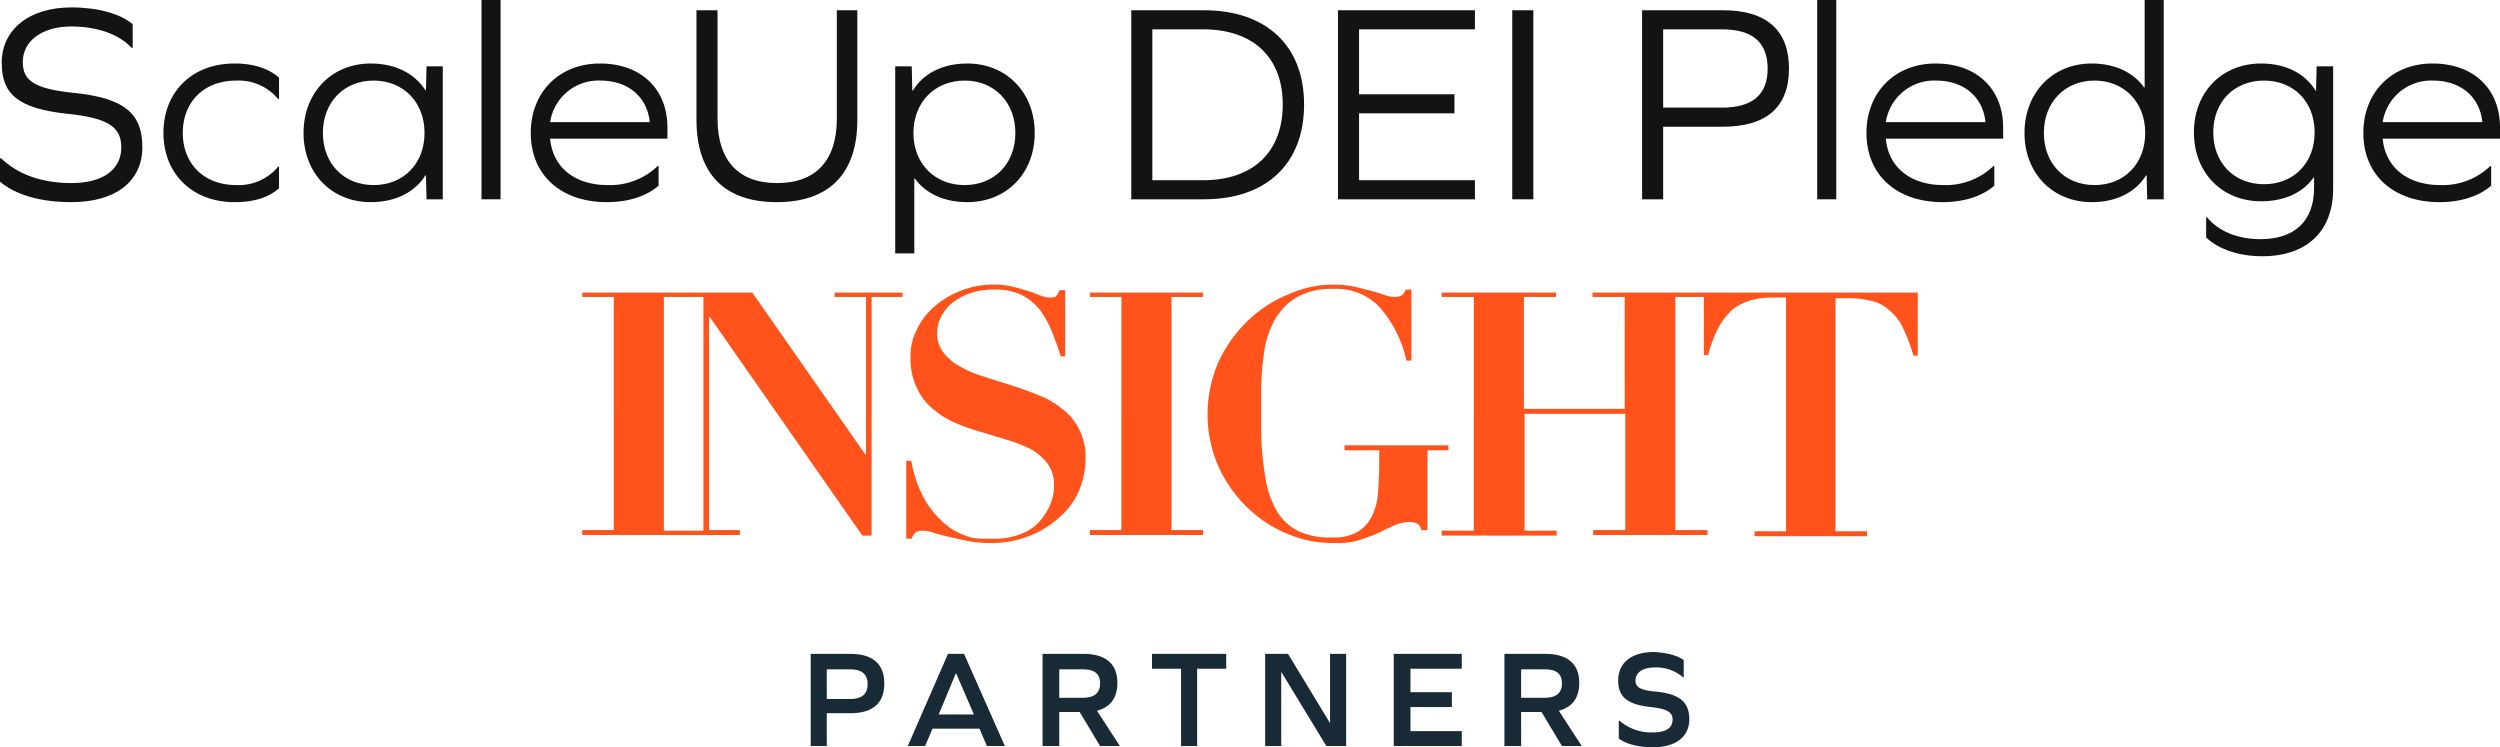 <svg xmlns="http://www.w3.org/2000/svg" viewBox="0 0 522.395 156.142"><path d="M279.986,28.491c4.651,0,7.106,2.067,7.106,6.201s-2.455,6.201-7.106,6.201H275.077v6.847h-3.359v-19.25Zm-.129,9.431c2.584,0,3.747-1.034,3.747-3.101s-1.163-3.101-3.747-3.101h-4.78v6.201Zm27.131,6.201H297.17l-1.55,3.618h-3.617l8.398-19.25h3.359l8.527,19.25h-3.747Zm-4.91-11.628-3.617,8.656h7.364l-3.747-8.656Zm18.087,15.245v-19.25h8.527c4.651,0,7.106,2.067,7.106,6.072q0,4.651-4.263,5.814l4.78,7.364h-4.134l-4.263-7.106h-4.263v7.106Zm8.398-10.077c2.455,0,3.618-1.034,3.618-2.971,0-2.067-1.163-2.971-3.618-2.971h-4.909v5.943Zm20.542,10.077V31.592h-6.072V28.491h15.504v3.101h-6.072v16.15Zm30.361,0-9.431-15.504h0V47.742H366.677v-19.25h4.78l8.785,14.47h0v-14.47h3.359v19.25Zm26.227-11.111v2.972H397.038v5.039h10.723v3.101H393.55v-19.25h14.211v3.101H397.038v4.909h8.656Zm10.982,11.111v-19.25h8.527c4.651,0,7.106,2.067,7.106,6.072q0,4.651-4.263,5.814l4.78,7.364h-4.134l-4.263-7.106h-4.263v7.106Zm8.398-10.077c2.455,0,3.618-1.034,3.618-2.971,0-2.067-1.163-2.971-3.618-2.971h-4.91v5.943Zm29.069-7.881v3.617h-.129a8.488,8.488,0,0,0-5.943-2.067c-2.455,0-4.005,1.034-4.005,2.713,0,1.421,1.034,2.067,4.263,2.326,5.168.517,6.976,2.325,6.976,5.814,0,3.618-2.842,5.814-7.493,5.814-3.101,0-5.685-.646-7.235-1.809V42.445h.129a10.179,10.179,0,0,0,6.977,2.455c2.713,0,4.134-.904,4.134-2.713,0-1.421-1.034-2.196-4.522-2.584-5.039-.517-6.847-2.196-6.847-5.556,0-3.747,2.842-5.943,7.493-5.943C450.654,28.233,452.98,28.879,454.143,29.783Z" transform="translate(-102.314 108.142)" fill="#182a35"/><path d="M276.692-46.093h6.589v32.945h-.129L259.509-46.998H223.98v.904h6.589V2.614H223.98V3.647h32.945V2.614h-6.46V-41.959h.129L282.506,3.776h1.938v-49.87h6.46v-.904H276.692ZM249.302,2.743h-8.268V-46.093h8.268Zm78.551-21.059a12.423,12.423,0,0,1,1.292,6.072,16.928,16.928,0,0,1-1.421,6.718A14.595,14.595,0,0,1,323.59.03,19.903,19.903,0,0,1,317.26,3.906,21.613,21.613,0,0,1,309.12,5.327a24.162,24.162,0,0,1-4.393-.388c-1.421-.258-2.842-.646-4.134-.904s-2.455-.646-3.359-.904a6.562,6.562,0,0,0-2.196-.388,2.604,2.604,0,0,0-1.421.388,2.68,2.68,0,0,0-.775,1.292h-1.163V-11.856h1.034c.129.646.258,1.292.517,2.325A29.074,29.074,0,0,0,294.263-6.43a27.159,27.159,0,0,0,1.679,3.359,20.249,20.249,0,0,0,2.584,3.23,15.775,15.775,0,0,0,3.23,2.584,20.618,20.618,0,0,0,2.971,1.292,9.835,9.835,0,0,0,2.713.388h2.325A14.98,14.98,0,0,0,316.097,3.26,9.768,9.768,0,0,0,319.973.288,11.943,11.943,0,0,0,322.04-3.458a9.634,9.634,0,0,0,.517-3.359,7.606,7.606,0,0,0-1.292-4.393,12.356,12.356,0,0,0-3.359-2.971,30.841,30.841,0,0,0-4.78-1.938l-5.555-1.68a47.356,47.356,0,0,1-5.556-1.938,18.465,18.465,0,0,1-4.78-2.971,12.48,12.48,0,0,1-3.359-4.393,14.269,14.269,0,0,1-1.292-6.589,11.719,11.719,0,0,1,1.292-5.555,14.64,14.64,0,0,1,3.618-4.78,18.791,18.791,0,0,1,5.555-3.359,18.554,18.554,0,0,1,6.977-1.292,14.516,14.516,0,0,1,4.134.517c1.163.258,2.325.646,3.23.904s1.68.646,2.455.904a5.184,5.184,0,0,0,1.938.388c.646,0,1.163-.129,1.292-.388a5.237,5.237,0,0,0,.646-1.163h1.163V-33.69h-.904c-.517-1.68-1.163-3.359-1.809-5.039a22.008,22.008,0,0,0-2.455-4.522,11.793,11.793,0,0,0-3.876-3.23,12.943,12.943,0,0,0-5.814-1.163,16.431,16.431,0,0,0-5.039.775,13.237,13.237,0,0,0-3.747,2.067,8.824,8.824,0,0,0-2.326,2.971,7.408,7.408,0,0,0-.775,3.23,6.535,6.535,0,0,0,1.421,4.263,10.577,10.577,0,0,0,3.488,2.842,23.296,23.296,0,0,0,4.91,2.067c1.809.646,3.747,1.163,5.685,1.809s3.876,1.292,5.685,2.067a16.842,16.842,0,0,1,4.91,2.842A11.59,11.59,0,0,1,327.853-18.316ZM330.05-46.998h23.643v.904h-6.589V2.614h6.589V3.647H330.05V2.614h6.589V-46.093H330.05Zm75.063,32.945h-4.522V2.614H399.299a1.713,1.713,0,0,0-.775-1.292,3.44,3.44,0,0,0-1.55-.388,8.996,8.996,0,0,0-3.23.646l-3.23,1.55c-1.292.646-2.713,1.034-4.005,1.55a16.002,16.002,0,0,1-5.555.646A24.103,24.103,0,0,1,371.005,3.26a26.117,26.117,0,0,1-8.398-5.685,27.747,27.747,0,0,1-5.814-8.527,27.313,27.313,0,0,1,.258-21.834,28.927,28.927,0,0,1,6.202-8.527,26.673,26.673,0,0,1,8.527-5.426,22.938,22.938,0,0,1,9.173-1.938,22.388,22.388,0,0,1,4.134.388c1.292.258,2.584.646,3.618.904a28.296,28.296,0,0,1,2.971.904,6.562,6.562,0,0,0,2.196.388,2.604,2.604,0,0,0,1.421-.388,3.051,3.051,0,0,0,.775-1.163h1.163v14.858h-1.034a24.978,24.978,0,0,0-5.555-11.111,12.4,12.4,0,0,0-9.819-3.876,14.537,14.537,0,0,0-7.881,1.938,13.053,13.053,0,0,0-4.522,5.039A19.583,19.583,0,0,0,366.354-33.69a55.596,55.596,0,0,0-.517,8.01V-19.35a63.435,63.435,0,0,0,.904,11.111,19.731,19.731,0,0,0,2.584,7.235,10.766,10.766,0,0,0,4.651,4.005,15.648,15.648,0,0,0,6.847,1.163,9.879,9.879,0,0,0,5.168-1.163,7.935,7.935,0,0,0,2.972-3.23,13.188,13.188,0,0,0,1.292-4.91c.129-1.938.258-4.005.258-6.201v-2.713h-7.235v-1.034h21.705v1.034Zm97.931-32.945v13.178h-.904a34.604,34.604,0,0,0-2.325-6.072,10.18,10.18,0,0,0-2.971-3.618,7.83,7.83,0,0,0-3.747-1.809,19.025,19.025,0,0,0-4.651-.517H485.86V2.872h6.589V3.906H468.936V2.872h6.589V-45.964h-2.584a18.348,18.348,0,0,0-4.651.517,12.589,12.589,0,0,0-3.747,1.809,15.847,15.847,0,0,0-2.971,3.618,26.748,26.748,0,0,0-2.326,6.072h-.904V-46.093h-5.943V2.614h6.718V3.647H435.216V2.614h6.718V-21.675h-21.059V2.743h6.718V3.776h-24.03V2.743h6.718V-46.093h-6.718v-.904h23.901v.904h-6.718v23.384h21.059V-46.093h-6.718v-.904h67.957Z" transform="translate(-102.314 108.142)" fill="#ff531b"/><path d="M130.037-103.085v4.938H129.8c-2.618-2.856-7.199-4.462-12.613-4.462-6.009,0-10.113,2.975-10.113,7.436,0,3.867,2.438,5.593,10.53,6.425,10.769,1.071,14.457,4.343,14.457,11.364,0,7.139-5.593,11.482-14.815,11.482-6.425,0-11.661-1.487-14.933-4.283v-4.878h.237c3.511,3.391,8.567,5.176,14.695,5.176,6.545,0,10.412-2.796,10.412-7.437,0-4.224-2.618-6.128-11.066-7.02C106.121-85.415,102.67-88.449,102.67-94.993c0-7.02,5.771-11.601,14.576-11.601C122.661-106.595,127.48-105.286,130.037-103.085Z" transform="translate(-102.314 108.142)" fill="#131313"/><path d="M160.62-91.899v4.462h-.178a10.734,10.734,0,0,0-8.746-3.867c-6.842,0-11.185,4.521-11.185,10.947,0,6.366,4.343,10.888,11.185,10.888a10.655,10.655,0,0,0,8.746-3.867h.178v4.521c-2.142,1.963-5.354,2.915-9.281,2.915-8.983,0-14.873-6.068-14.873-14.457,0-8.507,5.89-14.516,14.873-14.516C155.266-94.874,158.419-93.863,160.62-91.899Z" transform="translate(-102.314 108.142)" fill="#131313"/><path d="M191.441-66.496l-.119-4.998h-.118c-2.143,3.451-6.188,5.592-11.423,5.592-8.151,0-14.041-6.009-14.041-14.457s5.89-14.516,14.041-14.516c5.235,0,9.221,2.142,11.423,5.592h.118l.119-4.998h3.392v27.784Zm-.416-13.862c0-6.425-4.402-10.947-10.649-10.947-6.188,0-10.59,4.521-10.59,10.947s4.402,10.888,10.59,10.888C186.623-69.47,191.025-73.932,191.025-80.358Z" transform="translate(-102.314 108.142)" fill="#131313"/><path d="M206.912-66.496h-3.985v-41.646h3.985Z" transform="translate(-102.314 108.142)" fill="#131313"/><path d="M217.265-79.168c.535,5.95,5.116,9.698,12.018,9.698a14.361,14.361,0,0,0,10.471-3.986h.179v4.105c-2.499,2.202-6.366,3.451-10.769,3.451-9.697,0-15.944-5.711-15.944-14.457,0-8.507,5.949-14.516,14.457-14.516,8.567,0,14.101,5.295,14.101,13.386v2.32Zm0-3.451h20.822c-.535-5.295-4.521-8.686-10.351-8.686A10.225,10.225,0,0,0,217.265-82.619Z" transform="translate(-102.314 108.142)" fill="#131313"/><path d="M281.461-83.094c0,11.244-5.89,17.193-16.837,17.193S247.847-71.85,247.847-83.094v-22.905h4.402v22.667c0,8.746,4.402,13.446,12.435,13.446,8.091,0,12.493-4.7,12.493-13.446v-22.667h4.284Z" transform="translate(-102.314 108.142)" fill="#131313"/><path d="M318.529-80.358c0,8.448-5.89,14.457-14.1,14.457-4.879,0-8.746-1.844-10.947-4.938h-.119v15.647h-3.985V-94.279h3.45l.119,5.057h.119c2.142-3.51,6.128-5.652,11.363-5.652C312.639-94.874,318.529-88.806,318.529-80.358Zm-4.045,0c0-6.425-4.402-10.947-10.59-10.947-6.247,0-10.709,4.521-10.709,10.947S297.647-69.47,303.894-69.47C310.082-69.47,314.484-73.932,314.484-80.358Z" transform="translate(-102.314 108.142)" fill="#131313"/><path d="M353.873-105.999c13.089,0,20.941,7.436,20.941,19.692,0,12.375-7.853,19.811-20.941,19.811H338.702v-39.504Zm-.179,35.518c10.471,0,16.658-5.89,16.658-15.825,0-9.876-6.188-15.707-16.658-15.707h-10.59v31.532Z" transform="translate(-102.314 108.142)" fill="#131313"/><path d="M406.232-84.463H386.301v13.981h24.214v3.986H381.899v-39.504h28.616v3.986H386.301v13.565h19.931Z" transform="translate(-102.314 108.142)" fill="#131313"/><path d="M418.312-105.999h4.402v39.504h-4.402Z" transform="translate(-102.314 108.142)" fill="#131313"/><path d="M462.338-105.999c9.104,0,13.803,4.165,13.803,12.196s-4.699,12.137-13.803,12.137H449.845v15.171h-4.402v-39.504Zm-.178,20.347c6.365,0,9.518-2.737,9.518-8.15,0-5.474-3.153-8.21-9.518-8.21H449.845v16.361Z" transform="translate(-102.314 108.142)" fill="#131313"/><path d="M486.02-66.496h-3.985v-41.646H486.02Z" transform="translate(-102.314 108.142)" fill="#131313"/><path d="M496.373-79.168c.535,5.95,5.116,9.698,12.018,9.698a14.361,14.361,0,0,0,10.471-3.986h.179v4.105c-2.499,2.202-6.366,3.451-10.769,3.451-9.697,0-15.944-5.711-15.944-14.457,0-8.507,5.949-14.516,14.457-14.516,8.567,0,14.101,5.295,14.101,13.386v2.32Zm0-3.451h20.822c-.535-5.295-4.521-8.686-10.351-8.686A10.225,10.225,0,0,0,496.373-82.619Z" transform="translate(-102.314 108.142)" fill="#131313"/><path d="M550.991-66.496l-.118-4.998h-.119c-2.143,3.451-6.128,5.592-11.363,5.592-8.151,0-14.041-6.009-14.041-14.457s5.89-14.516,14.041-14.516c4.878,0,8.745,1.904,10.946,4.997h.119v-18.265h3.986v41.646Zm-.416-13.862c0-6.425-4.402-10.947-10.59-10.947s-10.59,4.521-10.59,10.947,4.402,10.888,10.59,10.888S550.575-73.932,550.575-80.358Z" transform="translate(-102.314 108.142)" fill="#131313"/><path d="M589.843-68.697c0,8.865-5.474,14.1-14.815,14.1-4.938,0-9.162-1.487-11.72-3.927v-4.224h.178c2.38,2.916,6.366,4.581,11.185,4.581,7.139,0,11.185-3.808,11.185-10.709v-2.142h-.119c-2.201,3.094-6.009,4.938-10.946,4.938-8.151,0-14.041-5.949-14.041-14.398s5.89-14.397,14.041-14.397c5.235,0,9.221,2.142,11.363,5.652h.119l.118-5.057h3.451Zm-3.867-11.78c0-6.425-4.402-10.828-10.59-10.828s-10.59,4.403-10.59,10.828,4.402,10.828,10.59,10.828S585.976-74.051,585.976-80.477Z" transform="translate(-102.314 108.142)" fill="#131313"/><path d="M600.198-79.168c.535,5.95,5.116,9.698,12.018,9.698a14.361,14.361,0,0,0,10.471-3.986h.179v4.105c-2.499,2.202-6.366,3.451-10.769,3.451-9.697,0-15.944-5.711-15.944-14.457,0-8.507,5.949-14.516,14.457-14.516,8.567,0,14.101,5.295,14.101,13.386v2.32Zm0-3.451H621.02c-.535-5.295-4.521-8.686-10.352-8.686A10.225,10.225,0,0,0,600.198-82.619Z" transform="translate(-102.314 108.142)" fill="#131313"/></svg>